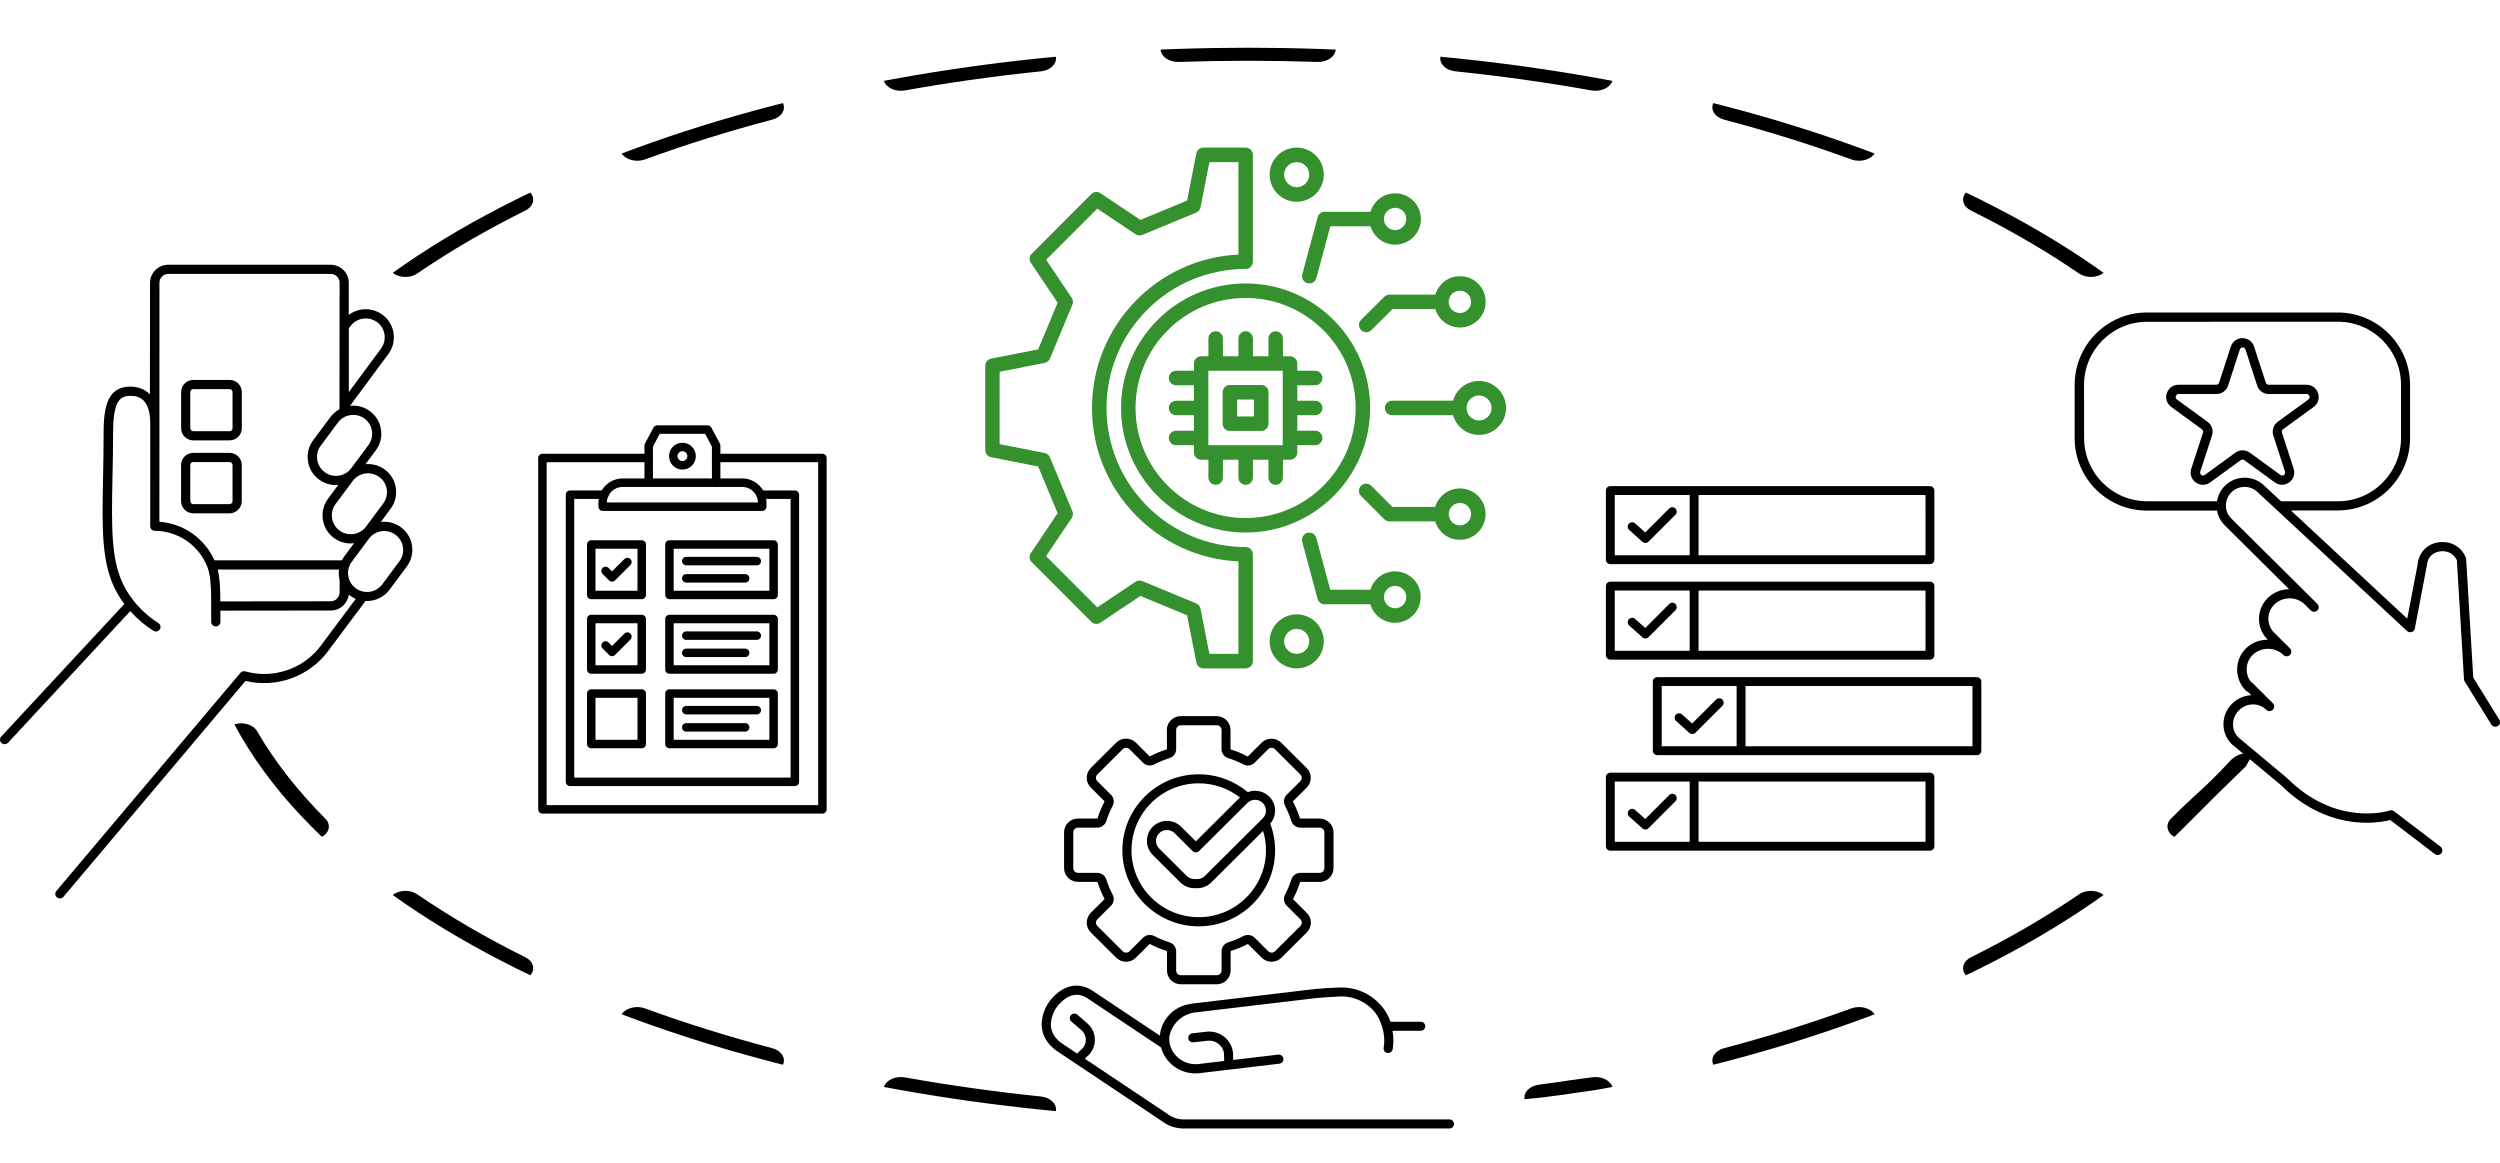 <svg width="576" height="268" viewBox="0 0 576 268" fill="none" xmlns="http://www.w3.org/2000/svg">
<rect width="576" height="268" fill="white"/>
<path d="M286.997 126.04C269.323 126.04 254.943 111.666 254.943 94C254.943 76.334 269.323 61.961 286.997 61.961C287.917 61.961 288.667 61.215 288.667 60.292L288.662 35.679C288.662 34.745 287.916 34 286.997 34H277.274C276.473 34 275.778 34.562 275.635 35.347L273.501 46.214L262.736 50.665L253.534 44.504C252.865 44.065 251.986 44.142 251.425 44.719L237.714 58.454C237.152 59.016 237.06 59.909 237.515 60.562L243.678 69.734L239.195 80.494L228.348 82.628C227.562 82.786 227 83.47 227 84.266V103.708C227 104.509 227.562 105.188 228.348 105.346L239.195 107.48L243.678 118.24L237.515 127.412C237.075 128.08 237.152 128.958 237.714 129.52L251.425 143.255C251.986 143.817 252.88 143.909 253.534 143.47L262.736 137.309L273.501 141.76L275.635 152.627C275.778 153.428 276.473 154 277.269 154H286.992C287.911 154 288.662 153.254 288.662 152.331V127.718C288.662 126.789 287.916 126.04 286.997 126.04ZM285.328 150.652H278.643L276.6 140.25C276.493 139.704 276.12 139.234 275.599 139.025L263.18 133.88C262.659 133.665 262.072 133.722 261.607 134.038L252.804 139.933L241.023 128.132L246.921 119.358C247.227 118.894 247.293 118.307 247.079 117.786L241.901 105.373C241.686 104.852 241.232 104.48 240.675 104.373L230.309 102.331L230.314 85.655L240.68 83.614C241.227 83.507 241.681 83.134 241.906 82.613L247.084 70.2C247.299 69.679 247.242 69.092 246.926 68.628L241.028 59.854L252.809 48.068L261.612 53.964C262.077 54.27 262.664 54.336 263.185 54.122L275.605 48.977C276.125 48.763 276.498 48.308 276.605 47.752L278.648 37.35H285.333V58.655C266.57 59.533 251.593 75.055 251.593 94.001C251.593 112.948 266.57 128.47 285.327 129.348L285.328 150.652Z" fill="#35912D"/>
<path d="M286.998 65.305C271.162 65.305 258.288 78.182 258.288 94C258.288 109.813 271.172 122.696 286.998 122.696C302.819 122.696 315.677 109.818 315.677 94C315.677 78.187 302.819 65.305 286.998 65.305ZM286.998 119.357C273.006 119.357 261.628 107.985 261.628 94C261.628 80.015 273.006 68.643 286.998 68.643C300.965 68.643 312.342 80.015 312.342 94C312.342 107.985 300.965 119.357 286.998 119.357Z" fill="#35912D"/>
<path d="M303.016 88.758C303.936 88.758 304.686 88.013 304.686 87.089C304.686 86.17 303.941 85.42 303.016 85.42H298.895V83.751C298.895 82.832 298.15 82.082 297.226 82.082H295.586V77.988C295.586 77.07 294.841 76.319 293.917 76.319C292.997 76.319 292.247 77.064 292.247 77.988V82.082H288.672V77.988C288.672 77.07 287.927 76.319 287.002 76.319C286.083 76.319 285.333 77.064 285.333 77.988V82.082H281.758V77.988C281.758 77.07 281.012 76.319 280.088 76.319C279.169 76.319 278.418 77.064 278.418 77.988V82.082H276.748C275.829 82.082 275.079 82.827 275.079 83.751V85.42H270.958C270.038 85.42 269.288 86.165 269.288 87.089C269.288 88.008 270.033 88.758 270.958 88.758H275.079V92.331H270.958C270.038 92.331 269.288 93.076 269.288 94C269.288 94.918 270.033 95.669 270.958 95.669H275.079V99.242H270.958C270.038 99.242 269.288 99.987 269.288 100.911C269.288 101.83 270.033 102.58 270.958 102.58H275.079V104.249C275.079 105.168 275.824 105.918 276.748 105.918H278.418V110.037C278.418 110.956 279.164 111.706 280.088 111.706C281.007 111.706 281.758 110.961 281.758 110.037V105.918H285.333V110.037C285.333 110.956 286.078 111.706 287.002 111.706C287.921 111.706 288.672 110.961 288.672 110.037V105.918H292.247V110.037C292.247 110.956 292.992 111.706 293.917 111.706C294.836 111.706 295.586 110.961 295.586 110.037V105.918H297.226C298.145 105.918 298.895 105.173 298.895 104.249V102.58H303.016C303.936 102.58 304.686 101.835 304.686 100.911C304.686 99.992 303.941 99.242 303.016 99.242H298.895V95.669H303.016C303.936 95.669 304.686 94.924 304.686 94C304.686 93.081 303.941 92.331 303.016 92.331H298.895V88.758H303.016ZM278.403 85.415H295.545V102.575H278.403V85.415Z" fill="#35912D"/>
<path d="M283.367 99.293H290.598C291.517 99.293 292.267 98.548 292.267 97.624V90.371C292.267 89.453 291.522 88.703 290.598 88.703H283.367C282.448 88.703 281.697 89.448 281.697 90.371V97.624C281.702 98.548 282.448 99.293 283.367 99.293ZM285.047 92.056H288.928V95.96H285.047V92.056Z" fill="#35912D"/>
<path d="M340.77 87.773C337.915 87.773 335.515 89.707 334.78 92.32H320.732C319.813 92.32 319.062 93.066 319.062 93.99C319.062 94.908 319.808 95.659 320.732 95.659H334.78C335.515 98.287 337.915 100.206 340.77 100.206C344.197 100.206 347 97.419 347 93.979C346.995 90.575 344.197 87.773 340.77 87.773ZM340.77 96.879C339.182 96.879 337.89 95.587 337.89 94C337.89 92.412 339.182 91.121 340.77 91.121C342.358 91.121 343.65 92.412 343.65 94C343.65 95.587 342.353 96.879 340.77 96.879Z" fill="#35912D"/>
<path d="M336.404 112.534H336.379C333.672 112.534 331.389 114.346 330.669 116.801H320.824L315.942 111.921C315.288 111.268 314.236 111.268 313.583 111.921C312.929 112.575 312.929 113.626 313.583 114.28L318.945 119.639C319.266 119.961 319.68 120.134 320.129 120.134H330.669C330.935 121.053 331.446 121.905 332.135 122.615C333.243 123.732 334.724 124.36 336.322 124.376C339.606 124.376 342.272 121.722 342.272 118.48C342.287 116.908 341.684 115.413 340.566 114.28C339.463 113.172 337.982 112.549 336.404 112.534ZM336.353 121.043C335.658 121.027 335.02 120.762 334.525 120.267C334.045 119.772 333.779 119.134 333.79 118.44C333.79 117.026 334.949 115.877 336.379 115.867C337.809 115.892 338.952 117.041 338.942 118.465C338.927 119.894 337.768 121.043 336.353 121.043Z" fill="#35912D"/>
<path d="M321.401 131.639H321.376C318.695 131.664 316.453 133.466 315.748 135.88H306.49L303.273 123.947C303.033 123.054 302.114 122.518 301.22 122.763C300.326 123.002 299.806 123.921 300.035 124.814L303.569 137.988C303.768 138.723 304.422 139.229 305.183 139.229H315.723C316.443 141.694 318.726 143.496 321.447 143.496C324.716 143.455 327.356 140.775 327.315 137.524C327.351 134.283 324.68 131.639 321.401 131.639ZM321.452 140.147C320.022 140.147 318.853 138.999 318.853 137.559C318.838 136.161 319.987 134.997 321.417 134.987C322.846 134.987 324.006 136.135 324.006 137.549C324.016 138.958 322.867 140.132 321.452 140.147Z" fill="#35912D"/>
<path d="M298.748 141.546C295.321 141.546 292.518 144.333 292.518 147.773C292.518 151.213 295.306 154 298.748 154C302.205 154 305.004 151.213 305.004 147.773C305.004 144.333 302.19 141.546 298.748 141.546ZM298.748 150.652C297.16 150.652 295.868 149.36 295.868 147.773C295.868 146.186 297.16 144.894 298.748 144.894C300.346 144.894 301.654 146.186 301.654 147.773C301.654 149.36 300.346 150.652 298.748 150.652Z" fill="#35912D"/>
<path d="M298.748 46.481C302.205 46.481 305.004 43.678 305.004 40.228C305.004 36.798 302.19 34.001 298.748 34.001C295.321 34.001 292.518 36.788 292.518 40.228C292.518 43.668 295.306 46.481 298.748 46.481ZM298.748 37.349C300.346 37.349 301.654 38.641 301.654 40.228C301.654 41.826 300.346 43.132 298.748 43.132C297.16 43.132 295.868 41.826 295.868 40.228C295.868 38.641 297.16 37.349 298.748 37.349Z" fill="#35912D"/>
<path d="M320.129 67.882C319.69 67.882 319.261 68.056 318.955 68.362L313.593 73.696C312.939 74.35 312.939 75.401 313.593 76.054C313.915 76.386 314.354 76.549 314.778 76.549C315.206 76.549 315.63 76.391 315.952 76.07L320.834 71.216H330.69C331.41 73.671 333.693 75.457 336.399 75.457H336.425C337.997 75.442 339.478 74.819 340.586 73.696C341.705 72.563 342.307 71.083 342.292 69.521C342.292 67.934 341.679 66.443 340.546 65.336C339.438 64.243 337.972 63.641 336.425 63.641C334.785 63.615 333.305 64.243 332.171 65.386C331.466 66.091 330.971 66.948 330.705 67.877L320.129 67.882ZM336.379 66.989C337.058 66.989 337.702 67.245 338.182 67.724C338.662 68.204 338.927 68.842 338.927 69.552C338.942 70.95 337.793 72.114 336.364 72.124C334.934 72.124 333.775 70.976 333.775 69.562C333.759 68.883 334.03 68.23 334.51 67.735C335.005 67.255 335.644 66.999 336.379 66.989Z" fill="#35912D"/>
<path d="M303.588 50.013L300.054 63.202C299.814 64.095 300.345 65.014 301.239 65.254C301.387 65.295 301.53 65.305 301.678 65.305C302.413 65.305 303.093 64.81 303.292 64.065L306.509 52.131H315.767C316.033 53.05 316.543 53.902 317.233 54.612C318.341 55.73 319.822 56.357 321.395 56.373H321.42C324.704 56.373 327.369 53.734 327.369 50.508C327.385 48.921 326.782 47.43 325.664 46.297C324.545 45.164 323.064 44.551 321.502 44.551H321.42C319.858 44.551 318.377 45.154 317.274 46.246C316.554 46.966 316.033 47.844 315.767 48.793H305.227C304.456 48.788 303.787 49.293 303.588 50.013ZM319.613 48.614C320.093 48.15 320.731 47.879 321.425 47.879C322.094 47.864 322.774 48.145 323.264 48.64C323.744 49.135 324.009 49.773 323.999 50.477C323.999 51.876 322.84 53.009 321.41 53.024C319.98 52.998 318.836 51.85 318.847 50.426C318.852 49.732 319.133 49.094 319.613 48.614Z" fill="#35912D"/>
<path d="M56.565 156.884L34.038 183.601L14.612 206.628C14.397 206.871 14.096 207 13.794 207C13.55 207 13.306 206.914 13.119 206.757C12.674 206.385 12.617 205.713 12.99 205.269L13.392 204.797L55.388 155.024C55.661 154.709 56.092 154.581 56.494 154.681C62.926 156.497 69.932 154.137 73.91 148.774L81.964 137.99C81.519 137.804 81.088 137.561 80.686 137.26C80.571 137.175 80.471 137.074 80.356 136.989C80.112 139.062 78.346 140.664 76.207 140.664L50.78 140.693V143.267C50.78 143.854 50.306 144.326 49.717 144.326C49.129 144.326 48.655 143.854 48.655 143.267V137.99C48.64 135.015 48.482 132.426 47.75 130.553C47.75 130.538 47.75 130.538 47.736 130.524C45.841 125.733 41.146 122.329 35.676 122.3C35.087 122.3 34.613 121.828 34.613 121.242V97.629V97.614C34.613 91.879 32 91.207 30.033 91.207H30.019C28.555 91.207 27.664 91.707 27.061 92.866C26.387 94.167 26.056 96.37 26.056 99.588C26.056 103.421 25.985 106.996 25.913 110.157C25.683 121.943 25.525 129.737 28.985 135.773C29.516 136.703 30.134 137.604 30.809 138.447C30.823 138.462 30.837 138.476 30.852 138.49C30.866 138.505 30.866 138.533 30.895 138.548V138.562C32.46 140.507 34.34 142.18 36.494 143.553C36.996 143.868 37.14 144.526 36.81 145.012C36.609 145.327 36.264 145.499 35.905 145.499C35.719 145.499 35.503 145.441 35.331 145.327C33.321 144.054 31.555 142.524 30.019 140.793L1.849 171.129C1.735 171.257 1.577 171.343 1.419 171.4C1.06 171.529 0.643 171.458 0.342 171.186C-0.089 170.785 -0.118 170.113 0.284 169.698L28.64 139.163C28.08 138.419 27.563 137.633 27.104 136.832C23.342 130.281 23.5 122.272 23.744 110.115C23.802 106.968 23.873 103.393 23.873 99.574C23.873 95.955 24.276 93.51 25.108 91.879C26.07 90.019 27.693 89.076 29.947 89.076H29.961C31.296 89.076 33.134 89.404 34.541 90.849L34.57 65.162C34.57 62.874 36.451 61 38.748 61H76.179C78.476 61 80.357 62.874 80.357 65.162V72.542C82.597 70.868 85.756 70.768 88.124 72.513C89.517 73.543 90.436 75.045 90.68 76.761C90.924 78.478 90.508 80.18 89.474 81.567L83.947 89.033L80.644 93.496C82.281 93.324 83.889 93.739 85.224 94.725C86.617 95.755 87.536 97.257 87.78 98.974C88.038 100.69 87.608 102.392 86.574 103.779L84.219 106.94C85.741 106.811 87.321 107.212 88.641 108.17C90.034 109.2 90.953 110.702 91.197 112.418C91.455 114.134 91.025 115.836 89.991 117.224L87.737 120.256C89.331 120.07 90.996 120.456 92.374 121.471C95.246 123.588 95.863 127.664 93.724 130.525L89.761 135.86C88.484 137.576 86.516 138.477 84.535 138.477C84.42 138.477 84.32 138.463 84.219 138.463L75.605 149.99C71.24 155.897 63.658 158.6 56.565 156.884ZM36.723 120.211C42.395 120.626 47.19 124.159 49.415 129.093H78.762C78.934 128.778 79.106 128.478 79.322 128.192L81.576 125.16C81.317 125.188 81.059 125.217 80.8 125.217C79.408 125.217 78.073 124.774 76.938 123.944C75.546 122.914 74.627 121.413 74.383 119.696C74.124 117.98 74.555 116.278 75.589 114.891L77.943 111.715C77.757 111.73 77.556 111.758 77.369 111.758C75.976 111.758 74.641 111.315 73.507 110.485C72.114 109.456 71.195 107.954 70.951 106.237C70.693 104.521 71.123 102.819 72.157 101.432L76.12 96.097C76.694 95.339 77.397 94.724 78.216 94.281L78.245 65.147C78.245 64.017 77.326 63.116 76.206 63.116H38.775C37.64 63.116 36.736 64.031 36.736 65.147L36.723 120.211ZM80.756 75.132L80.368 75.647V90.349L87.776 80.323C88.48 79.394 88.753 78.235 88.595 77.077C88.422 75.918 87.82 74.903 86.872 74.216C84.934 72.8 82.177 73.201 80.756 75.132ZM85.695 99.303C85.523 98.144 84.92 97.129 83.972 96.442C83.039 95.742 81.876 95.47 80.727 95.641C79.564 95.813 78.545 96.414 77.856 97.358L73.893 102.693C73.19 103.622 72.917 104.781 73.089 105.925C73.261 107.083 73.865 108.099 74.812 108.785C75.745 109.486 76.894 109.758 78.057 109.586C79.22 109.415 80.239 108.814 80.928 107.87L84.891 102.535C85.58 101.606 85.867 100.447 85.695 99.303ZM89.112 112.762C88.94 111.603 88.337 110.588 87.389 109.901C86.614 109.329 85.695 109.043 84.79 109.043C83.455 109.043 82.12 109.658 81.273 110.802L77.31 116.137C76.607 117.067 76.334 118.225 76.506 119.369C76.678 120.528 77.281 121.543 78.229 122.23C79.162 122.931 80.311 123.202 81.474 123.031C82.637 122.859 83.656 122.258 84.345 121.314L88.308 115.98C88.997 115.064 89.284 113.92 89.112 112.762ZM91.122 123.203C90.347 122.63 89.428 122.344 88.523 122.344C87.188 122.344 85.853 122.959 85.006 124.104L81.043 129.438C80.34 130.368 80.067 131.526 80.239 132.671C80.412 133.829 81.014 134.845 81.962 135.531C83.9 136.961 86.642 136.561 88.079 134.63L92.041 129.295C93.462 127.365 93.06 124.647 91.122 123.203ZM78.243 136.504V133.643C78.186 133.429 78.157 133.229 78.114 133.014C78.028 132.413 78.028 131.813 78.1 131.226H50.16C50.677 133.3 50.763 135.803 50.763 138.563L76.19 138.535C77.037 138.535 77.755 138.02 78.071 137.29C78.172 137.047 78.243 136.776 78.243 136.504ZM41.732 98.659V90.335C41.732 88.791 42.996 87.532 44.546 87.532H52.902C54.453 87.532 55.716 88.791 55.716 90.335V98.659C55.716 100.204 54.453 101.463 52.902 101.463H44.546C42.981 101.463 41.732 100.204 41.732 98.659ZM43.843 98.659C43.843 99.046 44.159 99.346 44.532 99.346H52.888C53.276 99.346 53.577 99.031 53.577 98.659V90.335C53.577 89.949 53.261 89.649 52.888 89.649H44.532C44.145 89.649 43.843 89.963 43.843 90.335V98.659ZM44.532 104.337H52.888C54.439 104.337 55.702 105.596 55.702 107.141V115.465C55.702 117.009 54.439 118.268 52.888 118.268H44.532C42.981 118.268 41.718 117.009 41.718 115.465V107.141C41.732 105.582 42.981 104.337 44.532 104.337ZM43.843 115.465C43.843 115.851 44.159 116.151 44.532 116.151H52.888C53.276 116.151 53.577 115.837 53.577 115.465V107.141C53.577 106.755 53.261 106.454 52.888 106.454H44.532C44.145 106.454 43.843 106.769 43.843 107.141V115.465Z" fill="black"/>
<path d="M303.207 227.843L274.953 231.196C274.669 231.238 274.385 231.281 274.115 231.337C272.893 231.521 271.741 231.974 270.747 232.653C270.064 233.12 269.453 233.686 268.927 234.351C267.947 235.596 267.364 237.067 267.236 238.609L251.787 228.31C250.153 227.22 248.462 226.853 246.771 227.22C243.559 227.914 241.569 231.026 241.526 231.125C241.441 231.238 239.508 234.054 240.119 237.293C240.489 239.26 241.697 240.929 243.686 242.273L267.691 258.302C269.112 259.392 270.889 260 272.651 260H272.864H333.948C334.531 260 335 259.533 335 258.953C335 258.373 334.531 257.906 333.948 257.906H272.835C271.428 257.949 270.05 257.496 268.955 256.633C268.941 256.619 268.913 256.605 268.899 256.59L249.94 243.928L250.934 242.981L250.991 242.924C251.887 241.905 252.341 240.604 252.242 239.246C252.157 237.888 251.531 236.657 250.508 235.765L248.22 233.785C247.779 233.403 247.126 233.445 246.742 233.898C246.358 234.337 246.401 234.987 246.856 235.369L249.144 237.35C249.741 237.859 250.11 238.595 250.167 239.387C250.224 240.165 249.968 240.915 249.456 241.509L248.163 242.74L244.88 240.547C243.374 239.543 242.478 238.326 242.208 236.94C241.753 234.563 243.26 232.356 243.302 232.3C243.317 232.271 244.923 229.781 247.253 229.286C248.376 229.046 249.485 229.3 250.65 230.078L267.52 241.34C268.458 244.834 271.698 247.31 275.408 247.31C275.735 247.31 276.062 247.296 276.403 247.253L294.765 245.075C295.333 245.004 295.76 244.48 295.689 243.9C295.618 243.334 295.092 242.924 294.509 242.981L284.134 244.212L284.091 242.585C284.091 242.556 284.091 242.528 284.077 242.5C283.736 239.529 281.022 237.378 278.008 237.704L274.711 238.072C274.143 238.128 273.716 238.652 273.787 239.232C273.844 239.798 274.37 240.222 274.953 240.151L278.25 239.784C280.083 239.585 281.775 240.873 282.002 242.684L282.059 244.452L276.189 245.145C272.863 245.542 269.836 243.221 269.424 239.982C269.396 239.727 269.381 239.486 269.381 239.232C269.666 236.459 271.826 234.04 274.597 233.403C274.64 233.389 274.682 233.389 274.739 233.375C274.782 233.36 274.825 233.36 274.853 233.346C274.995 233.318 275.137 233.29 275.279 233.276L303.533 229.923C304.329 229.838 307.811 229.611 308.877 229.583C312.146 229.498 315.202 231.069 317.049 233.573C317.063 233.587 317.063 233.587 317.063 233.615C317.092 233.658 319.522 237.081 318.797 241.396C318.698 241.962 319.082 242.514 319.664 242.599C319.721 242.613 319.778 242.613 319.835 242.613C320.332 242.613 320.787 242.245 320.872 241.75C321.142 240.208 321.057 238.751 320.83 237.491H327.339C327.439 237.491 327.538 237.477 327.637 237.449C328.078 237.322 328.391 236.926 328.391 236.459C328.391 235.879 327.922 235.412 327.339 235.412H320.375C319.636 233.275 318.271 231.45 316.552 230.092C314.42 228.409 311.691 227.432 308.82 227.517C307.726 227.517 304.131 227.73 303.207 227.843ZM307.244 191.781V200.015C307.244 201.769 305.808 203.198 304.046 203.198H299.611C299.569 203.198 299.54 203.241 299.526 203.283C299.114 204.599 298.574 205.886 297.934 207.089C297.92 207.131 297.906 207.174 297.949 207.202L301.089 210.329C301.686 210.923 302.027 211.729 302.027 212.578C302.027 213.427 301.686 214.219 301.089 214.827L295.234 220.656C293.983 221.901 291.965 221.901 290.7 220.656L287.559 217.53C287.517 217.487 287.474 217.501 287.446 217.516C286.223 218.152 284.93 218.69 283.622 219.1C283.58 219.114 283.537 219.142 283.537 219.185V223.599C283.537 225.353 282.102 226.782 280.339 226.782H272.068C270.306 226.782 268.87 225.353 268.87 223.599V219.185C268.87 219.142 268.828 219.114 268.785 219.1C267.463 218.69 266.184 218.152 264.962 217.516C264.919 217.501 264.877 217.487 264.848 217.53L261.707 220.656C260.457 221.901 258.438 221.901 257.174 220.656L251.318 214.827C250.067 213.582 250.067 211.573 251.318 210.314L254.459 207.188C254.487 207.159 254.487 207.103 254.473 207.075C253.834 205.858 253.293 204.57 252.881 203.269C252.867 203.226 252.839 203.184 252.796 203.184H248.362C246.599 203.184 245.164 201.755 245.164 200.001V191.767C245.164 190.013 246.599 188.584 248.362 188.584H252.796C252.839 188.584 252.867 188.541 252.881 188.499C253.293 187.183 253.834 185.896 254.473 184.693C254.487 184.651 254.502 184.608 254.459 184.58L251.318 181.453C250.067 180.208 250.067 178.2 251.318 176.94L257.174 171.112C258.424 169.867 260.442 169.867 261.707 171.112L264.848 174.238C264.891 174.281 264.933 174.266 264.962 174.252C266.184 173.616 267.477 173.078 268.785 172.668C268.828 172.654 268.87 172.625 268.87 172.583L268.842 168.183C268.842 166.429 270.277 165 272.04 165H280.311C282.073 165 283.509 166.429 283.509 168.183V172.597C283.509 172.64 283.551 172.682 283.594 172.682C284.916 173.093 286.195 173.63 287.417 174.267C287.46 174.281 287.502 174.295 287.531 174.253L290.672 171.126C291.922 169.881 293.955 169.881 295.205 171.126L301.061 176.955C302.312 178.2 302.312 180.209 301.061 181.468L297.92 184.595C297.877 184.637 297.892 184.679 297.906 184.708C298.545 185.924 299.086 187.212 299.498 188.513C299.512 188.556 299.54 188.598 299.583 188.598H304.017C305.808 188.598 307.244 190.027 307.244 191.781ZM305.14 191.781C305.14 191.187 304.643 190.692 304.046 190.692H299.611C298.659 190.692 297.806 190.069 297.522 189.15C297.138 187.961 296.655 186.773 296.073 185.67C295.632 184.807 295.788 183.774 296.456 183.109L299.597 179.982C300.024 179.558 300.024 178.865 299.597 178.44L293.742 172.611C293.315 172.187 292.619 172.187 292.193 172.611L289.052 175.738C288.384 176.417 287.346 176.573 286.479 176.12C285.356 175.54 284.177 175.045 282.983 174.677C282.059 174.394 281.434 173.545 281.434 172.597L281.448 168.183C281.448 167.589 280.951 167.094 280.354 167.094H272.082C271.485 167.094 270.988 167.589 270.988 168.183V172.597C270.988 173.545 270.363 174.394 269.439 174.677C268.245 175.059 267.051 175.54 265.943 176.12C265.076 176.558 264.038 176.403 263.37 175.738L260.229 172.611C259.803 172.187 259.107 172.187 258.68 172.611L252.825 178.44C252.398 178.865 252.398 179.558 252.825 179.982L255.966 183.109C256.648 183.788 256.804 184.807 256.349 185.67C255.767 186.787 255.283 187.961 254.9 189.15C254.615 190.069 253.763 190.692 252.811 190.692H248.376C247.779 190.692 247.282 191.187 247.282 191.781V200.015C247.282 200.609 247.779 201.104 248.376 201.104H252.811C253.763 201.104 254.615 201.727 254.9 202.646C255.283 203.835 255.767 205.023 256.349 206.127C256.79 206.99 256.634 208.022 255.966 208.687L252.825 211.814C252.612 212.026 252.512 212.295 252.512 212.578C252.512 212.861 252.626 213.144 252.825 213.342L258.68 219.171C259.107 219.595 259.803 219.595 260.229 219.171L263.37 216.044C263.782 215.634 264.337 215.407 264.919 215.407C265.26 215.407 265.616 215.492 265.943 215.662C267.065 216.242 268.245 216.737 269.439 217.105C270.363 217.388 270.988 218.237 270.988 219.185V223.599C270.988 224.193 271.485 224.688 272.082 224.688H280.354C280.951 224.688 281.448 224.193 281.448 223.599V219.185C281.448 218.237 282.073 217.388 282.997 217.105C284.191 216.723 285.385 216.242 286.493 215.662C287.36 215.224 288.398 215.379 289.066 216.044L292.207 219.171C292.633 219.595 293.329 219.595 293.756 219.171L299.611 213.342C299.825 213.13 299.924 212.861 299.924 212.578C299.924 212.295 299.81 212.012 299.611 211.814L296.47 208.687C295.788 208.008 295.632 206.99 296.073 206.127C296.655 205.009 297.153 203.835 297.522 202.646C297.806 201.727 298.659 201.104 299.611 201.104H304.046C304.643 201.104 305.14 200.609 305.14 200.015L305.14 191.781ZM292.662 189.772C293.387 191.682 293.784 193.762 293.784 195.912C293.784 205.575 285.882 213.427 276.19 213.427C266.483 213.427 258.595 205.561 258.595 195.912C258.595 186.249 266.497 178.398 276.19 178.398C280.482 178.398 284.419 179.94 287.489 182.501C289.137 181.864 291.099 182.203 292.435 183.533C294.154 185.231 294.225 187.961 292.662 189.772ZM291.013 191.442L279.089 203.311C278.151 204.245 276.858 204.726 275.522 204.627C275.408 204.641 275.309 204.641 275.209 204.641C273.987 204.641 272.822 204.174 271.955 203.311L265.602 196.987C263.797 195.191 263.797 192.276 265.602 190.479C267.407 188.683 270.335 188.683 272.14 190.479L275.522 193.847L285.684 183.731C283.069 181.708 279.757 180.477 276.19 180.477C267.648 180.477 260.699 187.395 260.699 195.898C260.699 204.4 267.649 211.318 276.19 211.318C284.731 211.318 291.681 204.4 291.681 195.898C291.681 194.356 291.454 192.857 291.013 191.442ZM287.389 185.005L276.261 196.082C275.849 196.493 275.181 196.493 274.769 196.082L270.633 191.965C270.135 191.47 269.496 191.23 268.856 191.23C268.217 191.23 267.563 191.47 267.08 191.965C266.099 192.942 266.099 194.526 267.08 195.502L273.433 201.826C273.944 202.336 274.683 202.59 275.422 202.534C275.479 202.519 275.536 202.519 275.607 202.534C276.346 202.59 277.085 202.35 277.597 201.826L290.942 188.542C291.923 187.565 291.923 185.981 290.942 185.005C289.962 184.029 288.37 184.029 287.389 185.005Z" fill="black"/>
<path d="M575.836 165.808C576.153 166.314 575.995 166.978 575.49 167.282C575.173 167.469 574.798 167.484 574.481 167.339C574.294 167.253 574.135 167.123 574.006 166.935L567.864 157.009C567.778 156.865 567.72 156.692 567.706 156.504L566.063 129.082C565.212 127.233 563.41 126.828 562.098 127.045C560.758 127.262 559.287 128.215 559.158 130.238C559.143 130.325 559.143 130.368 556.376 144.815C556.303 145.191 556.03 145.509 555.655 145.625C555.28 145.74 554.876 145.653 554.588 145.393L520.237 113.464C518.536 111.759 515.797 111.759 514.11 113.435C513.303 114.244 512.841 115.328 512.841 116.455C512.841 117.596 513.288 118.68 514.11 119.474L532.417 137.65C532.475 137.693 532.518 137.751 532.576 137.809L533.916 139.138C534.334 139.557 534.334 140.236 533.931 140.64C533.513 141.059 532.835 141.059 532.417 140.655L530.947 139.196C528.972 137.361 525.887 137.404 523.97 139.326C523.105 140.192 522.629 141.334 522.629 142.547C522.629 143.761 523.105 144.917 523.97 145.769L527.602 149.381C528.021 149.8 528.021 150.479 527.617 150.898C527.199 151.317 526.521 151.317 526.103 150.913C524.215 149.02 520.914 149.02 519.025 150.884C518.117 151.779 517.627 152.979 517.627 154.25C517.627 155.261 517.944 156.244 518.535 157.038C518.665 157.096 518.795 157.168 518.896 157.284L523.653 162.008C524.071 162.427 524.071 163.106 523.667 163.525C523.249 163.944 522.572 163.944 522.153 163.54C520.452 161.835 517.627 161.893 515.854 163.655C514.975 164.536 514.485 165.678 514.485 166.891C514.485 168.018 514.917 169.073 515.696 169.882L526.838 179.186C526.867 179.201 526.882 179.23 526.911 179.244C538.169 190.528 550.119 186.901 550.624 186.742C550.955 186.641 551.316 186.699 551.59 186.915L562.113 194.934L562.3 195.079C562.776 195.44 562.862 196.104 562.502 196.581C562.286 196.856 561.983 197 561.651 197C561.435 197 561.205 196.928 561.003 196.783L550.71 188.938C548.851 189.415 542.638 190.585 535.343 187.566C532.158 186.237 528.755 184.127 525.426 180.804L514.24 171.486C514.211 171.471 514.196 171.442 514.168 171.428C512.957 170.214 512.279 168.611 512.279 166.891C512.279 165.1 512.986 163.424 514.268 162.138C515.508 160.91 517.094 160.245 518.694 160.173L517.944 159.422C517.771 159.378 517.598 159.277 517.469 159.147C516.157 157.847 515.436 156.113 515.436 154.264C515.436 152.415 516.157 150.681 517.469 149.381C518.809 148.052 520.64 147.387 522.485 147.387H522.5L522.427 147.315C521.159 146.043 520.467 144.368 520.467 142.576C520.467 140.785 521.173 139.094 522.427 137.838C523.797 136.465 525.613 135.772 527.415 135.757L512.582 121.035C511.645 120.096 511.025 118.911 510.795 117.64H494.65C485.467 117.64 478 110.156 478 100.953V88.687C478 79.484 485.467 72 494.65 72H538.631C547.813 72 555.28 79.484 555.28 88.687V100.938C555.28 106.761 552.282 111.904 547.755 114.88C545.132 116.614 542.004 117.611 538.63 117.611H527.819L552.152 140.236L554.631 142.533C555.568 137.65 556.895 130.715 557.024 130.05C557.212 127.45 559.114 125.384 561.752 124.95C564.044 124.575 566.898 125.499 568.11 128.432C568.153 128.548 568.182 128.649 568.196 128.779L569.839 156.114L575.836 165.808ZM510.809 115.489C511.011 114.145 511.631 112.903 512.611 111.935C515.12 109.435 519.214 109.435 521.722 111.935L525.557 115.489H538.674C546.689 115.489 553.191 108.959 553.191 100.94V88.674C553.191 80.641 546.675 74.125 538.674 74.125L494.679 74.14C486.664 74.14 480.162 80.67 480.162 88.689L480.177 100.94C480.177 108.973 486.692 115.489 494.693 115.489L510.809 115.489ZM516.273 106.011L509.209 111.154C508.705 111.53 508.128 111.703 507.552 111.703C506.975 111.703 506.398 111.516 505.894 111.154C504.885 110.418 504.481 109.175 504.87 107.99L507.566 99.683C507.652 99.394 507.552 99.091 507.321 98.903L500.257 93.76C499.248 93.023 498.845 91.78 499.234 90.596C499.623 89.411 500.675 88.645 501.915 88.645H510.636C510.925 88.645 511.199 88.457 511.285 88.168L513.981 79.861C514.37 78.676 515.422 77.911 516.662 77.911C517.902 77.911 518.954 78.676 519.343 79.861L522.039 88.168C522.125 88.457 522.399 88.645 522.687 88.645H531.409C532.649 88.645 533.701 89.411 534.09 90.596C534.479 91.78 534.076 93.023 533.067 93.76L526.003 98.903C525.758 99.076 525.657 99.394 525.758 99.669L528.454 107.976C528.843 109.161 528.439 110.403 527.43 111.14C526.421 111.877 525.124 111.877 524.115 111.14L517.051 105.997C516.849 105.838 516.518 105.838 516.273 106.011ZM507.97 109.435L515.033 104.292C516.028 103.57 517.354 103.57 518.349 104.292L525.412 109.435C525.773 109.71 526.09 109.522 526.22 109.435C526.335 109.349 526.609 109.089 526.465 108.655L523.769 100.348C523.394 99.177 523.812 97.906 524.793 97.184L531.856 92.04C532.231 91.766 532.145 91.405 532.101 91.26C532.058 91.116 531.899 90.784 531.453 90.784H522.731C521.506 90.784 520.425 90.003 520.05 88.833L517.354 80.526C517.21 80.092 516.85 80.049 516.706 80.049C516.562 80.049 516.187 80.092 516.057 80.526L513.361 88.833C512.987 90.003 511.905 90.784 510.68 90.784H501.959C501.512 90.784 501.353 91.116 501.31 91.26C501.267 91.405 501.195 91.766 501.555 92.04L508.619 97.184C509.614 97.906 510.017 99.177 509.642 100.348L506.947 108.655C506.803 109.089 507.076 109.334 507.192 109.435C507.278 109.507 507.595 109.695 507.97 109.435Z" fill="black"/>
<path fill-rule="evenodd" clip-rule="evenodd" d="M519 173.772C516.975 173.145 515.015 173.999 513.771 175.353C508.079 181.546 506.577 182.203 500.174 188.636C498.86 189.956 499.216 191.817 500.963 192.811C501.377 192.417 501.787 192.021 502.193 191.624C502.6 191.226 503.003 190.826 503.402 190.425C509.976 183.821 510.76 183.046 517.462 176.544C517.728 176.085 517.99 175.624 518.246 175.162C518.502 174.7 518.754 174.236 519 173.772ZM484.666 206.203C483.16 205.005 480.638 204.933 479.013 206.047C471.479 211.211 463.142 216.067 454.089 220.566C452.25 221.48 451.745 223.328 452.951 224.705C453.517 224.435 454.079 224.163 454.64 223.89C455.202 223.616 455.761 223.34 456.318 223.064C465.533 218.484 474.036 213.533 481.734 208.257C482.228 207.918 482.719 207.577 483.207 207.236C483.697 206.893 484.183 206.549 484.666 206.203ZM431.916 233.685C430.93 232.212 428.534 231.606 426.549 232.332C417.255 235.731 407.454 238.8 397.212 241.504C395.127 242.055 394.03 243.758 394.753 245.315C395.389 245.154 396.023 244.992 396.656 244.829C397.29 244.665 397.922 244.5 398.553 244.333C408.936 241.592 418.881 238.478 428.319 235.026C428.922 234.806 429.522 234.584 430.121 234.361C430.721 234.137 431.32 233.912 431.916 233.685ZM371.498 250.432C370.97 248.831 368.808 247.847 366.656 248.232C356.608 249.564 364.651 248.563 354.698 249.891C352.505 250.117 350.972 251.623 351.263 253.257C351.929 253.195 352.593 253.13 353.257 253.065C353.922 252.999 354.154 253.004 355.25 252.863C365.321 251.564 357.278 252.565 367.594 251.15C368.246 251.033 368.898 250.915 369.548 250.796C370.199 250.676 370.849 250.555 371.498 250.432ZM243.273 256C243.564 254.365 242.031 252.86 239.838 252.633C229.107 251.524 218.64 250.047 208.49 248.232C206.339 247.847 204.177 248.831 203.649 250.432C204.298 250.555 204.948 250.676 205.599 250.796C206.249 250.915 206.901 251.033 207.553 251.15C217.832 252.988 228.427 254.483 239.286 255.606C239.95 255.674 240.614 255.741 241.279 255.807C241.943 255.873 242.607 255.937 243.273 256ZM180.394 245.315C181.116 243.758 180.02 242.055 177.935 241.504C167.693 238.8 157.892 235.731 148.598 232.332C146.613 231.606 144.217 232.212 143.231 233.685C143.827 233.912 144.425 234.137 145.026 234.361C145.625 234.584 146.225 234.806 146.828 235.026C156.266 238.478 166.211 241.592 176.594 244.333C177.225 244.5 177.857 244.665 178.491 244.829C179.124 244.992 179.758 245.154 180.394 245.315ZM122.195 224.705C123.402 223.328 122.897 221.48 121.058 220.566C112.005 216.067 103.668 211.211 96.134 206.047C94.509 204.933 91.987 205.005 90.481 206.203C90.964 206.549 91.45 206.893 91.94 207.236C92.428 207.577 92.919 207.918 93.413 208.257C101.111 213.533 109.614 218.484 118.829 223.064C119.386 223.34 119.945 223.616 120.507 223.89C121.068 224.163 121.63 224.435 122.195 224.705ZM74.184 192.811C75.931 191.817 76.287 189.956 74.973 188.636C68.57 182.203 63.284 175.456 59.229 168.461C58.356 166.954 56.025 166.253 54 166.88C54.246 167.344 54.498 167.808 54.754 168.27C55.011 168.732 55.272 169.193 55.538 169.652C59.725 176.875 65.171 183.821 71.745 190.425C72.144 190.826 72.547 191.226 72.954 191.624C73.36 192.021 73.77 192.417 74.184 192.811ZM90.481 62.863C91.987 64.061 94.509 64.133 96.134 63.019C103.668 57.855 112.005 52.999 121.058 48.5C122.897 47.586 123.402 45.738 122.195 44.361C121.63 44.631 121.068 44.903 120.507 45.176C119.945 45.45 119.386 45.726 118.829 46.002C109.614 50.582 101.111 55.533 93.413 60.809C92.919 61.148 92.428 61.489 91.94 61.83C91.45 62.173 90.964 62.517 90.481 62.863ZM143.231 35.381C144.217 36.854 146.613 37.46 148.598 36.734C157.892 33.335 167.693 30.266 177.935 27.562C180.02 27.011 181.116 25.308 180.394 23.751C179.758 23.912 179.124 24.074 178.491 24.237C177.857 24.401 177.225 24.566 176.594 24.733C166.211 27.474 156.266 30.588 146.828 34.04C146.225 34.26 145.625 34.482 145.026 34.705C144.425 34.929 143.827 35.154 143.231 35.381ZM203.649 18.634C204.177 20.235 206.339 21.219 208.491 20.834C218.64 19.019 229.107 17.543 239.839 16.433C242.031 16.206 243.564 14.701 243.273 13.066C242.607 13.129 241.943 13.193 241.279 13.259C240.614 13.325 239.95 13.392 239.287 13.46C228.427 14.583 217.832 16.078 207.553 17.916C206.901 18.033 206.249 18.151 205.599 18.27C204.948 18.39 204.298 18.511 203.649 18.634ZM267.402 11.423C267.514 13.071 269.388 14.343 271.6 14.269C276.879 14.091 282.205 14.001 287.573 14.001C292.942 14.001 298.268 14.091 303.547 14.269C305.758 14.343 307.633 13.071 307.745 11.423C307.076 11.395 306.407 11.368 305.737 11.343C305.068 11.318 304.399 11.294 303.729 11.271C298.389 11.091 293.002 11 287.573 11C282.145 11 276.758 11.091 271.418 11.271C270.748 11.294 270.079 11.318 269.41 11.343C268.74 11.368 268.071 11.395 267.402 11.423ZM331.874 13.066C331.583 14.701 333.116 16.206 335.308 16.433C346.04 17.543 356.507 19.019 366.656 20.834C368.808 21.219 370.97 20.235 371.498 18.634C370.849 18.511 370.199 18.39 369.548 18.27C368.898 18.151 368.246 18.033 367.594 17.916C357.315 16.078 346.72 14.583 335.86 13.46C335.197 13.392 334.533 13.325 333.868 13.259C333.204 13.193 332.54 13.129 331.874 13.066ZM394.753 23.751C394.03 25.308 395.127 27.011 397.212 27.562C407.454 30.266 417.255 33.335 426.549 36.734C428.534 37.46 430.93 36.854 431.916 35.381C431.32 35.154 430.721 34.929 430.121 34.705C429.522 34.482 428.922 34.26 428.319 34.04C418.881 30.588 408.936 27.474 398.553 24.733C397.922 24.566 397.29 24.401 396.656 24.237C396.023 24.074 395.389 23.912 394.753 23.751ZM452.951 44.361C451.745 45.738 452.25 47.586 454.089 48.5C463.142 52.999 471.479 57.855 479.013 63.019C480.638 64.133 483.16 64.061 484.666 62.863C484.183 62.517 483.697 62.173 483.207 61.83C482.719 61.489 482.228 61.148 481.734 60.809C474.036 55.533 465.533 50.582 456.318 46.002C455.761 45.726 455.202 45.45 454.64 45.176C454.079 44.903 453.517 44.631 452.951 44.361Z" fill="black"/>
<path d="M371.022 129.975H390.325H444.658C445.22 129.975 445.679 129.515 445.679 128.953V113.022C445.679 112.46 445.22 112 444.658 112H390.325H371.022C370.46 112 370 112.46 370 113.022V128.953C370 129.521 370.46 129.975 371.022 129.975ZM443.642 127.932H391.346V114.043H443.636L443.642 127.932ZM372.043 114.043H389.303V127.932H372.043V114.043Z" fill="black"/>
<path d="M384.574 117.165L379.063 122.676L376.731 120.587C376.311 120.213 375.664 120.247 375.289 120.667C374.914 121.087 374.949 121.734 375.369 122.108L378.416 124.838C378.609 125.014 378.853 125.099 379.097 125.099C379.359 125.099 379.62 124.997 379.818 124.799L386.016 118.601C386.413 118.204 386.413 117.557 386.016 117.154C385.619 116.751 384.972 116.768 384.574 117.165Z" fill="black"/>
<path d="M371.022 151.985H390.325H444.658C445.22 151.985 445.679 151.525 445.679 150.963V135.032C445.679 134.47 445.22 134.01 444.658 134.01H390.325H371.022C370.46 134.01 370 134.47 370 135.032V150.963C370 151.525 370.46 151.985 371.022 151.985ZM443.642 149.942H391.346V136.053H443.636L443.642 149.942ZM372.043 136.053H389.303V149.942H372.043V136.053Z" fill="black"/>
<path d="M384.574 139.175L379.063 144.686L376.731 142.598C376.311 142.223 375.664 142.257 375.289 142.677C374.914 143.097 374.949 143.744 375.369 144.119L378.416 146.849C378.609 147.025 378.853 147.11 379.097 147.11C379.359 147.11 379.62 147.008 379.818 146.809L386.016 140.611C386.413 140.214 386.413 139.567 386.016 139.164C385.619 138.761 384.972 138.778 384.574 139.175Z" fill="black"/>
<path d="M455.476 156.015H401.143H381.834C381.306 156.015 380.869 156.418 380.818 156.934C380.813 156.968 380.812 157.002 380.812 157.037V172.968C380.812 173.002 380.813 173.036 380.818 173.07C380.869 173.587 381.306 173.99 381.834 173.99H401.137H455.476C456.038 173.99 456.498 173.53 456.498 172.968V157.037C456.498 156.475 456.038 156.015 455.476 156.015ZM382.856 171.947V158.058H400.115V171.947H382.856ZM454.454 171.947H402.164V158.058H454.454V171.947Z" fill="black"/>
<path d="M395.387 161.185L389.876 166.696L387.543 164.608C387.123 164.233 386.476 164.267 386.102 164.687C385.727 165.107 385.761 165.754 386.181 166.129L389.229 168.859C389.422 169.035 389.666 169.12 389.91 169.12C390.171 169.12 390.432 169.018 390.631 168.819L396.834 162.627C397.232 162.23 397.232 161.583 396.834 161.18C396.437 160.777 395.79 160.782 395.387 161.185Z" fill="black"/>
<path d="M444.664 178.025H390.325H371.022C370.46 178.025 370 178.485 370 179.047V194.978C370 195.54 370.46 196 371.022 196H390.325H444.658C445.22 196 445.679 195.54 445.679 194.978V179.047C445.685 178.479 445.225 178.025 444.664 178.025ZM372.043 193.957V180.068H389.303V193.957H372.043ZM443.642 193.957H391.346V180.068H443.636L443.642 193.957Z" fill="black"/>
<path d="M384.574 183.19L379.063 188.701L376.731 186.612C376.311 186.238 375.664 186.272 375.289 186.692C374.914 187.112 374.949 187.759 375.369 188.134L378.416 190.864C378.609 191.039 378.853 191.125 379.097 191.125C379.359 191.125 379.62 191.022 379.818 190.824L386.016 184.626C386.413 184.229 386.413 183.582 386.016 183.179C385.619 182.776 384.972 182.793 384.574 183.19Z" fill="black"/>
<path fill-rule="evenodd" clip-rule="evenodd" d="M189.481 187.461H124.977C124.438 187.461 124 187.023 124 186.484V105.519C124 104.98 124.438 104.542 124.977 104.542H149.457C149.996 104.542 150.433 104.98 150.433 105.519C150.433 106.058 149.996 106.496 149.457 106.496H125.953V185.508H188.504V106.496H165C164.461 106.496 164.023 106.058 164.023 105.519C164.023 104.98 164.461 104.542 165 104.542H189.48C190.019 104.542 190.456 104.98 190.456 105.519V186.484C190.456 187.023 190.02 187.461 189.481 187.461Z" fill="black"/>
<path fill-rule="evenodd" clip-rule="evenodd" d="M183.133 181.109H131.328C130.789 181.109 130.352 180.672 130.352 180.133V113.977C130.352 113.438 130.789 113 131.328 113H139.238C139.777 113 140.215 113.438 140.215 113.977C140.215 114.516 139.777 114.953 139.238 114.953H132.305V179.16H182.157V114.953H175.227C174.688 114.953 174.25 114.516 174.25 113.977C174.25 113.438 174.688 113 175.227 113H183.137C183.68 113 184.114 113.438 184.114 113.977V180.133C184.114 180.672 183.68 181.109 183.137 181.109H183.133Z" fill="black"/>
<path fill-rule="evenodd" clip-rule="evenodd" d="M139.829 115.762H174.634C174.602 113.785 172.989 112.191 171.005 112.191H143.454C141.473 112.191 139.856 113.789 139.825 115.762H139.829ZM175.61 117.715H138.852C138.313 117.715 137.875 117.277 137.875 116.738V115.816C137.875 112.738 140.379 110.234 143.457 110.234H171.008C174.086 110.234 176.59 112.738 176.59 115.816V116.738C176.59 117.277 176.153 117.715 175.613 117.715H175.61Z" fill="black"/>
<path fill-rule="evenodd" clip-rule="evenodd" d="M165 112.188C164.461 112.188 164.023 111.75 164.023 111.211V102.895L162.457 99.953H152.004L150.437 102.895V111.211C150.437 111.75 150 112.188 149.461 112.188C148.922 112.188 148.484 111.75 148.484 111.211V102.648C148.484 102.488 148.523 102.332 148.602 102.191L150.559 98.516C150.727 98.199 151.059 98 151.418 98H163.043C163.402 98 163.734 98.199 163.902 98.519L165.859 102.195C165.934 102.336 165.977 102.496 165.977 102.656V111.219C165.977 111.758 165.539 112.195 165 112.195L165 112.188Z" fill="black"/>
<path fill-rule="evenodd" clip-rule="evenodd" d="M157.23 103.958C156.605 103.958 156.094 104.469 156.094 105.094C156.094 105.723 156.605 106.231 157.23 106.231C157.855 106.231 158.367 105.719 158.367 105.094C158.367 104.465 157.855 103.958 157.23 103.958ZM157.23 108.188C155.527 108.188 154.141 106.801 154.141 105.098C154.141 103.395 155.527 102.008 157.23 102.008C158.934 102.008 160.32 103.395 160.32 105.098C160.32 106.801 158.934 108.188 157.23 108.188Z" fill="black"/>
<path fill-rule="evenodd" clip-rule="evenodd" d="M155.218 136.105H177.261V126.426H155.218V136.105ZM178.238 138.059H154.242C153.703 138.059 153.266 137.621 153.266 137.082V125.449C153.266 124.91 153.703 124.472 154.242 124.472H178.238C178.777 124.472 179.215 124.91 179.215 125.449V137.082C179.215 137.621 178.777 138.059 178.238 138.059Z" fill="black"/>
<path fill-rule="evenodd" clip-rule="evenodd" d="M155.218 153.277H177.261V143.598H155.218V153.277ZM178.238 155.231H154.242C153.703 155.231 153.266 154.793 153.266 154.254V142.621C153.266 142.082 153.703 141.644 154.242 141.644H178.238C178.777 141.644 179.215 142.082 179.215 142.621V154.254C179.215 154.793 178.777 155.231 178.238 155.231Z" fill="black"/>
<path fill-rule="evenodd" clip-rule="evenodd" d="M155.218 170.449H177.261V160.77H155.218V170.449ZM178.238 172.403H154.242C153.703 172.403 153.266 171.965 153.266 171.426V159.793C153.266 159.254 153.703 158.816 154.242 158.816H178.238C178.777 158.816 179.215 159.254 179.215 159.793V171.426C179.215 171.965 178.777 172.403 178.238 172.403Z" fill="black"/>
<path fill-rule="evenodd" clip-rule="evenodd" d="M137.2 136.105H146.879V126.426H137.2V136.105ZM147.856 138.059H136.223C135.684 138.059 135.246 137.621 135.246 137.082V125.449C135.246 124.91 135.684 124.472 136.223 124.472H147.856C148.395 124.472 148.832 124.91 148.832 125.449V137.082C148.832 137.621 148.395 138.059 147.856 138.059Z" fill="black"/>
<path fill-rule="evenodd" clip-rule="evenodd" d="M137.2 153.277H146.879V143.598H137.2V153.277ZM147.856 155.231H136.223C135.684 155.231 135.246 154.793 135.246 154.254V142.621C135.246 142.082 135.684 141.644 136.223 141.644H147.856C148.395 141.644 148.832 142.082 148.832 142.621V154.254C148.832 154.793 148.395 155.231 147.856 155.231Z" fill="black"/>
<path fill-rule="evenodd" clip-rule="evenodd" d="M137.2 170.449H146.879V160.77H137.2V170.449ZM147.856 172.403H136.223C135.684 172.403 135.246 171.965 135.246 171.426V159.793C135.246 159.254 135.684 158.816 136.223 158.816H147.856C148.395 158.816 148.832 159.254 148.832 159.793V171.426C148.832 171.965 148.395 172.403 147.856 172.403Z" fill="black"/>
<path fill-rule="evenodd" clip-rule="evenodd" d="M174.367 130.258H158.117C157.574 130.258 157.141 129.82 157.141 129.281C157.141 128.742 157.574 128.304 158.117 128.304H174.367C174.906 128.304 175.344 128.742 175.344 129.281C175.344 129.82 174.906 130.258 174.367 130.258Z" fill="black"/>
<path fill-rule="evenodd" clip-rule="evenodd" d="M171.683 134.226H158.117C157.574 134.226 157.141 133.789 157.141 133.25C157.141 132.711 157.574 132.273 158.117 132.273H171.683C172.226 132.273 172.66 132.711 172.66 133.25C172.66 133.789 172.226 134.226 171.683 134.226Z" fill="black"/>
<path fill-rule="evenodd" clip-rule="evenodd" d="M174.367 147.43H158.117C157.574 147.43 157.141 146.992 157.141 146.453C157.141 145.914 157.574 145.476 158.117 145.476H174.367C174.906 145.476 175.344 145.914 175.344 146.453C175.344 146.992 174.906 147.43 174.367 147.43Z" fill="black"/>
<path fill-rule="evenodd" clip-rule="evenodd" d="M171.683 151.395H158.117C157.574 151.395 157.141 150.957 157.141 150.418C157.141 149.879 157.574 149.441 158.117 149.441H171.683C172.226 149.441 172.66 149.879 172.66 150.418C172.66 150.957 172.226 151.395 171.683 151.395Z" fill="black"/>
<path fill-rule="evenodd" clip-rule="evenodd" d="M174.367 164.602H158.117C157.574 164.602 157.141 164.164 157.141 163.625C157.141 163.086 157.574 162.648 158.117 162.648H174.367C174.906 162.648 175.344 163.086 175.344 163.625C175.344 164.164 174.906 164.602 174.367 164.602Z" fill="black"/>
<path fill-rule="evenodd" clip-rule="evenodd" d="M171.683 168.567H158.117C157.574 168.567 157.141 168.129 157.141 167.59C157.141 167.051 157.574 166.613 158.117 166.613H171.683C172.226 166.613 172.66 167.051 172.66 167.59C172.66 168.129 172.226 168.567 171.683 168.567Z" fill="black"/>
<path fill-rule="evenodd" clip-rule="evenodd" d="M141.015 134.008C140.757 134.008 140.507 133.906 140.323 133.722L138.835 132.234C138.456 131.851 138.456 131.234 138.835 130.851C139.218 130.468 139.835 130.468 140.218 130.851L141.015 131.648L143.858 128.804C144.237 128.422 144.858 128.422 145.241 128.804C145.62 129.187 145.62 129.804 145.241 130.187L141.706 133.722C141.522 133.906 141.276 134.008 141.015 134.008Z" fill="black"/>
<path fill-rule="evenodd" clip-rule="evenodd" d="M141.015 151.18C140.765 151.18 140.515 151.086 140.323 150.894L138.835 149.406C138.456 149.023 138.456 148.406 138.835 148.027C139.218 147.644 139.835 147.644 140.218 148.027L141.015 148.824L143.858 145.98C144.237 145.597 144.858 145.597 145.241 145.98C145.62 146.363 145.62 146.98 145.241 147.363L141.706 150.898C141.515 151.09 141.265 151.183 141.015 151.183L141.015 151.18Z" fill="black"/>
</svg>
